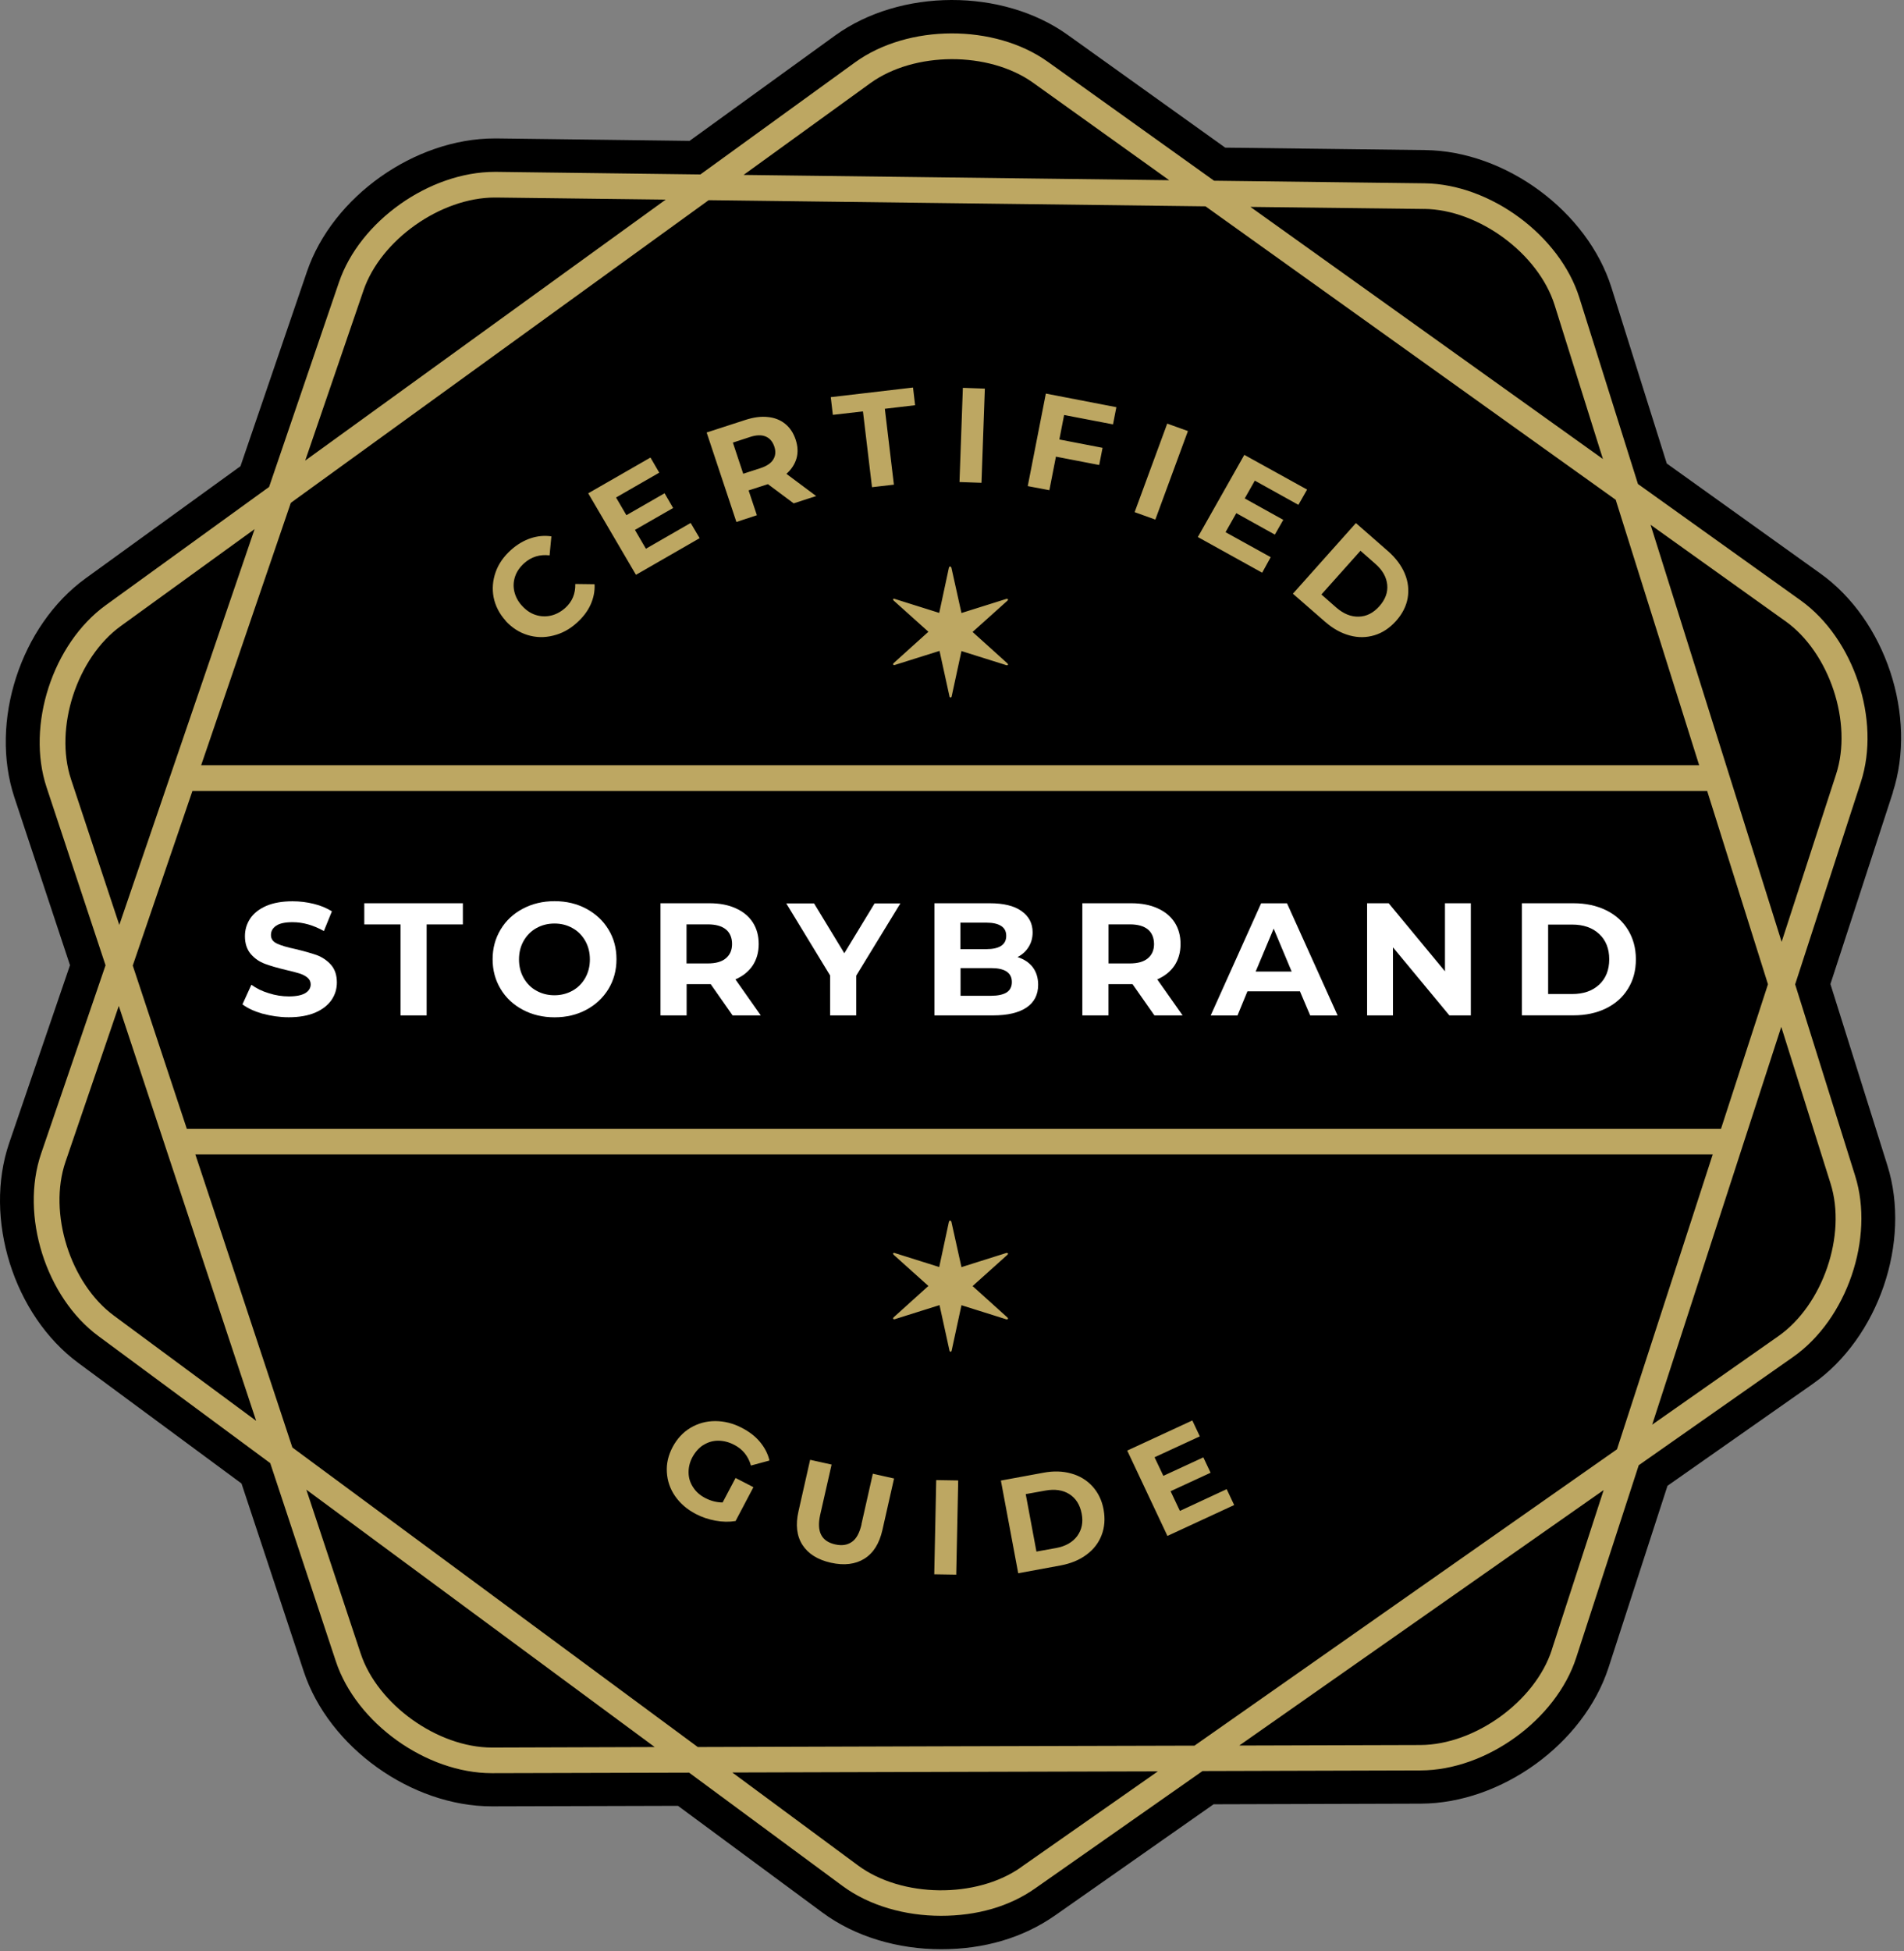 <svg width="368" height="377" viewBox="0 0 368 377" fill="none" xmlns="http://www.w3.org/2000/svg">
<rect x="0" y="0" width="368" height="377" fill="#808080" stroke="none"/>
<path d="M365.829 153.109C370.599 138.419 364.449 119.819 351.829 110.809L322.149 89.559L311.469 55.599C306.839 40.859 291.019 29.169 275.439 28.999L236.809 28.529L206.359 6.739C193.729 -2.301 174.009 -2.231 161.409 6.859L133.279 27.219L96.029 26.749H95.629C80.179 26.749 64.279 37.969 59.329 52.479L46.479 90.079L16.549 111.749C3.969 120.859 -2.081 139.459 2.799 154.129L13.529 186.499L1.779 220.849C-3.221 235.459 2.659 254.139 15.129 263.349L46.679 286.649L58.709 322.979C63.559 337.619 79.509 349.029 95.059 349.029H95.159L131.039 348.929L158.969 369.559C165.349 374.269 173.619 376.639 181.899 376.639C190.179 376.639 197.699 374.459 203.929 370.099L234.559 348.629L274.609 348.509C290.189 348.459 306.109 336.919 310.889 322.229L322.289 287.089L350.369 267.399C363.069 258.479 369.419 239.959 364.799 225.219L353.779 190.149L365.859 153.099L365.829 153.109Z" fill="black"/>
<path d="M50.759 195.879C49.129 195.409 47.859 194.809 46.859 194.069L48.589 190.279C49.539 190.969 50.639 191.519 51.939 191.909C53.239 192.329 54.519 192.529 55.819 192.529C57.269 192.529 58.319 192.309 59.019 191.889C59.699 191.469 60.049 190.899 60.049 190.209C60.049 189.689 59.849 189.269 59.449 188.919C59.049 188.569 58.519 188.299 57.899 188.099C57.269 187.899 56.399 187.679 55.319 187.429C53.649 187.029 52.289 186.639 51.219 186.239C50.139 185.839 49.239 185.219 48.489 184.359C47.739 183.489 47.339 182.329 47.339 180.889C47.339 179.629 47.689 178.489 48.369 177.469C49.049 176.459 50.099 175.639 51.469 175.039C52.849 174.449 54.549 174.149 56.549 174.149C57.949 174.149 59.299 174.319 60.649 174.649C61.979 174.969 63.149 175.469 64.149 176.089L62.599 179.899C60.569 178.759 58.549 178.189 56.549 178.189C55.119 178.189 54.069 178.409 53.399 178.859C52.719 179.309 52.369 179.899 52.369 180.669C52.369 181.439 52.769 181.959 53.549 182.329C54.329 182.699 55.529 183.049 57.129 183.389C58.809 183.789 60.159 184.179 61.229 184.549C62.279 184.949 63.209 185.569 63.959 186.409C64.709 187.249 65.109 188.389 65.109 189.849C65.109 191.089 64.759 192.229 64.059 193.239C63.359 194.249 62.309 195.069 60.909 195.669C59.509 196.259 57.809 196.559 55.809 196.559C54.059 196.559 52.379 196.309 50.779 195.869L50.759 195.879Z" fill="white"/>
<path d="M77.41 178.619H70.41V174.529H89.46V178.619H82.46V196.199H77.41V178.619Z" fill="white"/>
<path d="M101.041 195.109C99.211 194.139 97.791 192.809 96.761 191.099C95.731 189.389 95.211 187.479 95.211 185.349C95.211 183.219 95.731 181.309 96.761 179.599C97.791 177.889 99.211 176.549 101.041 175.589C102.861 174.619 104.911 174.129 107.191 174.129C109.471 174.129 111.511 174.619 113.321 175.589C115.121 176.559 116.571 177.889 117.601 179.599C118.651 181.309 119.151 183.219 119.151 185.349C119.151 187.479 118.631 189.389 117.601 191.099C116.551 192.809 115.121 194.149 113.321 195.109C111.521 196.079 109.471 196.569 107.191 196.569C104.911 196.569 102.861 196.079 101.041 195.109ZM110.661 191.419C111.711 190.829 112.511 190.009 113.111 188.969C113.711 187.899 114.011 186.719 114.011 185.379C114.011 184.039 113.711 182.849 113.111 181.789C112.511 180.749 111.711 179.909 110.661 179.339C109.611 178.739 108.461 178.449 107.161 178.449C105.861 178.449 104.711 178.749 103.661 179.339C102.611 179.929 101.811 180.749 101.211 181.789C100.611 182.849 100.311 184.039 100.311 185.379C100.311 186.719 100.611 187.909 101.211 188.969C101.811 190.009 102.611 190.849 103.661 191.419C104.711 192.009 105.861 192.309 107.161 192.309C108.461 192.309 109.641 191.989 110.661 191.419Z" fill="white"/>
<path d="M141.59 196.199L137.36 190.159H132.71V196.199H127.66V174.529H137.14C139.07 174.529 140.77 174.849 142.19 175.499C143.62 176.139 144.72 177.029 145.49 178.219C146.26 179.409 146.64 180.799 146.64 182.409C146.64 184.019 146.24 185.409 145.47 186.569C144.69 187.729 143.57 188.619 142.14 189.239L147.04 196.199H141.59ZM140.29 179.579C139.49 178.939 138.34 178.609 136.81 178.609H132.69V186.159H136.81C138.34 186.159 139.49 185.839 140.29 185.169C141.09 184.499 141.49 183.579 141.49 182.399C141.49 181.219 141.09 180.219 140.29 179.579Z" fill="white"/>
<path d="M165.489 188.519V196.199H160.439V188.479L151.969 174.559H157.339L163.189 184.189L169.039 174.559H174.019L165.489 188.519Z" fill="white"/>
<path d="M199.602 186.889C200.302 187.809 200.652 188.949 200.652 190.279C200.652 192.189 199.902 193.649 198.432 194.659C196.932 195.679 194.782 196.199 191.902 196.199H180.602V174.529H191.282C193.962 174.529 196.012 175.019 197.432 176.039C198.862 177.049 199.582 178.419 199.582 180.149C199.582 181.219 199.332 182.129 198.812 182.969C198.312 183.789 197.582 184.459 196.662 184.929C197.912 185.329 198.892 185.969 199.612 186.889H199.602ZM185.622 178.299V183.399H190.652C191.902 183.399 192.852 183.179 193.502 182.759C194.152 182.319 194.482 181.699 194.482 180.829C194.482 179.959 194.152 179.339 193.502 178.919C192.852 178.499 191.902 178.279 190.652 178.279H185.622V178.299ZM194.552 191.769C195.222 191.349 195.572 190.649 195.572 189.759C195.572 187.949 194.222 187.059 191.552 187.059H185.652V192.409H191.552C192.852 192.409 193.872 192.189 194.552 191.769Z" fill="white"/>
<path d="M223.121 196.199L218.891 190.159H214.241V196.199H209.191V174.529H218.671C220.601 174.529 222.291 174.849 223.721 175.499C225.151 176.139 226.241 177.029 227.021 178.219C227.791 179.409 228.171 180.799 228.171 182.409C228.171 184.019 227.771 185.409 227.001 186.569C226.221 187.729 225.101 188.619 223.671 189.239L228.571 196.199H223.121ZM221.851 179.579C221.051 178.939 219.901 178.609 218.371 178.609H214.251V186.159H218.371C219.901 186.159 221.051 185.839 221.851 185.169C222.651 184.499 223.051 183.579 223.051 182.399C223.031 181.159 222.621 180.219 221.851 179.579Z" fill="white"/>
<path d="M251.25 191.549H241.1L239.18 196.209H234L243.75 174.539H248.75L258.53 196.209H253.23L251.25 191.549ZM249.65 187.729L246.17 179.429L242.69 187.729H249.64H249.65Z" fill="white"/>
<path d="M284.28 174.529V196.199H280.13L269.23 183.049V196.199H264.23V174.529H268.4L279.28 187.679V174.529H284.28Z" fill="white"/>
<path d="M294.148 174.529H304.098C306.468 174.529 308.578 174.979 310.398 175.869C312.228 176.759 313.648 178.019 314.648 179.659C315.648 181.289 316.178 183.179 316.178 185.359C316.178 187.539 315.678 189.419 314.648 191.059C313.648 192.689 312.218 193.959 310.398 194.849C308.578 195.739 306.468 196.189 304.098 196.189H294.148V174.539V174.529ZM303.848 192.069C306.048 192.069 307.778 191.469 309.078 190.259C310.378 189.049 311.028 187.409 311.028 185.359C311.028 183.309 310.378 181.669 309.078 180.459C307.778 179.249 306.028 178.649 303.848 178.649H299.218V192.069H303.848Z" fill="white"/>
<path d="M211.149 287.199C210.049 286.009 208.699 285.169 207.049 284.719C205.399 284.249 203.599 284.199 201.649 284.569L193.449 286.079L196.799 303.989L204.999 302.479C206.949 302.109 208.619 301.439 209.999 300.399C211.379 299.379 212.349 298.119 212.919 296.609C213.499 295.099 213.619 293.469 213.299 291.679C212.979 289.899 212.229 288.389 211.149 287.199ZM208.199 296.809C207.299 297.999 205.969 298.769 204.149 299.109L200.319 299.799L198.249 288.699L202.079 288.009C203.879 287.689 205.429 287.909 206.679 288.699C207.929 289.489 208.729 290.749 209.059 292.459C209.389 294.139 209.089 295.579 208.209 296.789L208.199 296.809ZM256.149 120.169C257.649 121.479 259.219 122.349 260.869 122.789C262.519 123.239 264.119 123.209 265.669 122.739C267.219 122.269 268.589 121.349 269.819 119.989C271.039 118.629 271.789 117.139 272.069 115.579C272.339 113.989 272.169 112.409 271.519 110.849C270.869 109.289 269.799 107.849 268.319 106.539L262.069 101.069L249.889 114.719L256.139 120.169H256.149ZM262.949 106.419L265.849 108.969C267.229 110.179 267.969 111.519 268.119 112.979C268.269 114.469 267.739 115.849 266.599 117.139C265.449 118.429 264.119 119.119 262.619 119.149C261.119 119.199 259.689 118.609 258.299 117.419L255.399 114.869L262.949 106.419ZM245.599 107.659L236.869 102.829L238.949 99.159L246.399 103.299L248.029 100.449L240.579 96.309L242.529 92.869L250.949 97.549L252.629 94.599L240.499 87.889L231.519 103.769L243.949 110.659L245.599 107.659ZM229.599 83.289L225.599 81.849L219.299 98.959L223.299 100.399L229.599 83.289ZM228.049 291.949L226.249 288.139L233.979 284.569L232.579 281.599L224.849 285.169L223.149 281.579L231.899 277.539L230.449 274.469L217.869 280.289L225.639 296.779L238.539 290.809L237.089 287.739L228.039 291.949H228.049ZM346.959 190.209L359.659 151.129C363.559 139.139 358.329 123.389 348.029 116.009L316.579 93.519L305.249 57.509C301.469 45.499 288.049 35.589 275.349 35.419L234.649 34.919L202.549 11.959C192.249 4.579 175.519 4.629 165.249 12.059L135.369 33.709L95.939 33.209H95.639C83.009 33.209 69.539 42.719 65.509 54.559L52.009 94.089L20.429 116.949C10.179 124.379 5.049 140.159 8.999 152.119L20.399 186.519L7.949 222.899C3.869 234.839 8.849 250.659 19.029 258.169L52.229 282.709L64.909 320.999C68.859 332.939 82.389 342.619 95.059 342.619H95.139L133.189 342.519L162.839 364.409C168.039 368.249 174.959 370.179 181.869 370.179C188.779 370.179 195.069 368.419 200.119 364.849L232.419 342.209L274.549 342.089C287.249 342.069 300.779 332.279 304.649 320.289L316.729 283.119L346.579 262.189C356.959 254.909 362.329 239.209 358.559 227.199L346.959 190.199V190.209ZM345.079 120.019C353.609 126.109 358.109 139.659 354.879 149.589L344.349 181.989L319.019 101.399L345.069 120.019H345.079ZM341.709 190.179L332.629 218.119H36.109L25.659 186.569L37.189 152.839H329.959L341.709 190.189V190.179ZM275.279 40.369C285.809 40.489 297.359 49.009 300.479 58.969L309.809 88.689L272.229 61.819L241.679 39.979L275.279 40.379V40.369ZM168.219 16.069C176.719 9.929 191.099 9.879 199.649 15.969L225.979 34.819L143.719 33.799L168.219 16.069ZM70.239 56.149C73.589 46.339 85.189 38.169 95.639 38.169H95.889L128.669 38.569L87.189 68.589L58.989 88.999L70.239 56.159V56.149ZM56.209 97.159L90.139 72.589L136.969 38.679L232.999 39.869L269.299 65.829L312.279 96.569L328.409 147.859H38.879L56.209 97.159ZM13.729 150.579C10.449 140.669 14.859 127.099 23.359 120.959L49.209 102.239L23.059 178.719L13.729 150.579ZM22.009 254.209C13.559 247.969 9.279 234.369 12.659 224.489L22.959 194.369L40.509 247.369L49.509 274.539L22.009 254.209ZM95.139 337.669H95.089C84.589 337.669 72.939 329.349 69.689 319.439L59.209 287.839L126.539 337.569L95.139 337.669ZM197.269 360.849C188.669 366.869 174.289 366.699 165.839 360.449L141.539 342.489L184.789 342.369L223.789 342.269L197.259 360.839L197.269 360.849ZM299.929 318.799C296.699 328.729 285.079 337.129 274.549 337.179L239.519 337.279L309.949 287.919L299.919 318.799H299.929ZM312.529 280.039L230.869 337.299L184.769 337.419L134.869 337.569L56.509 279.689L45.309 245.829L37.759 223.069H331.029L327.079 235.249L312.529 280.029V280.039ZM343.729 258.169L319.329 275.279L331.829 236.769L344.279 198.409L353.809 228.699C356.939 238.659 352.309 252.149 343.729 258.169ZM135.939 279.219C136.819 278.669 137.769 278.379 138.789 278.379C139.809 278.379 140.859 278.629 141.889 279.169C143.539 280.009 144.619 281.349 145.139 283.179L148.719 282.209C148.419 280.899 147.789 279.709 146.889 278.619C145.989 277.529 144.819 276.639 143.389 275.899C141.689 275.009 139.969 274.589 138.219 274.589C136.469 274.589 134.889 275.039 133.439 275.899C131.989 276.769 130.859 278.009 130.009 279.589C129.159 281.199 128.779 282.809 128.889 284.489C128.989 286.149 129.509 287.689 130.489 289.099C131.469 290.509 132.789 291.649 134.489 292.539C135.669 293.159 136.939 293.579 138.289 293.829C139.639 294.079 140.939 294.099 142.169 293.899L145.619 287.359L142.169 285.579L139.669 290.309C138.569 290.309 137.469 290.039 136.369 289.489C135.349 288.969 134.549 288.279 133.989 287.409C133.419 286.569 133.109 285.629 133.089 284.609C133.059 283.599 133.289 282.579 133.809 281.589C134.379 280.549 135.079 279.759 135.929 279.209L135.939 279.219ZM180.569 304.189L184.819 304.259L185.199 286.059L180.949 285.989L180.569 304.189ZM204.099 88.239L212.449 89.849L213.099 86.529L204.749 84.919L205.669 80.189L215.119 81.999L215.769 78.679L202.139 76.049L198.639 93.929L202.819 94.719L204.089 88.229L204.099 88.239ZM166.519 294.529C166.139 296.159 165.549 297.299 164.669 297.919C163.789 298.539 162.739 298.709 161.439 298.419C158.759 297.829 157.819 295.939 158.509 292.769L160.729 282.989L156.579 282.069L154.329 292.029C153.729 294.629 153.999 296.809 155.099 298.519C156.199 300.229 158.049 301.389 160.599 301.959C163.149 302.529 165.329 302.259 167.049 301.189C168.799 300.099 169.949 298.269 170.549 295.639L172.799 285.679L168.699 284.759L166.499 294.519L166.519 294.529ZM135.219 103.969L133.489 101.049L124.839 106.029L122.719 102.389L130.099 98.159L128.449 95.309L121.069 99.549L119.069 96.129L127.419 91.329L125.719 88.409L113.689 95.319L122.919 111.069L135.219 103.989V103.969ZM97.709 119.949C98.939 121.289 100.339 122.199 101.959 122.699C103.559 123.189 105.209 123.239 106.889 122.819C108.569 122.419 110.089 121.609 111.489 120.339C112.669 119.279 113.569 118.109 114.139 116.849C114.709 115.589 114.989 114.269 114.919 112.889L111.189 112.839C111.239 114.719 110.589 116.279 109.219 117.499C108.369 118.239 107.439 118.739 106.439 118.959C105.439 119.179 104.459 119.129 103.489 118.809C102.509 118.489 101.659 117.889 100.889 117.049C100.119 116.209 99.639 115.289 99.409 114.299C99.179 113.309 99.239 112.339 99.559 111.379C99.889 110.409 100.489 109.569 101.339 108.799C102.709 107.589 104.339 107.089 106.219 107.309L106.569 103.639C105.219 103.439 103.869 103.569 102.549 104.009C101.219 104.459 99.949 105.199 98.769 106.259C97.369 107.519 96.369 108.929 95.799 110.539C95.229 112.149 95.099 113.759 95.399 115.399C95.749 117.109 96.519 118.589 97.719 119.929L97.709 119.949ZM146.289 99.559L144.689 94.759L148.219 93.619L148.419 93.549L153.399 97.259L157.749 95.849L151.999 91.559C152.969 90.689 153.619 89.699 153.949 88.559C154.269 87.419 154.199 86.209 153.779 84.939C153.349 83.649 152.679 82.639 151.749 81.889C150.829 81.149 149.699 80.699 148.399 80.579C147.099 80.429 145.679 80.629 144.129 81.119L136.579 83.569L142.329 100.859L146.299 99.549L146.289 99.559ZM144.919 84.449C146.139 84.049 147.139 83.999 147.949 84.329C148.749 84.649 149.319 85.299 149.649 86.259C149.979 87.229 149.899 88.069 149.449 88.789C148.999 89.529 148.149 90.079 146.949 90.469L143.649 91.539L141.649 85.519L144.929 84.449H144.919ZM172.789 242.069L172.609 242.169V242.269L172.709 242.439L179.439 248.479L172.709 254.549L172.609 254.719V254.819L172.789 254.919L172.939 254.899L181.589 252.179L183.519 260.999C183.519 260.999 183.539 261.099 183.589 261.119C183.619 261.139 183.669 261.169 183.709 261.189C183.759 261.189 183.809 261.189 183.829 261.159C183.859 261.139 183.879 261.089 183.929 260.989L185.829 252.199L194.479 254.919L194.629 254.939L194.829 254.839V254.739L194.709 254.569L187.979 248.499L194.709 242.459L194.829 242.289V242.189L194.629 242.089L194.479 242.109L185.829 244.839L183.879 236.049C183.859 235.999 183.829 235.979 183.779 235.929C183.759 235.899 183.709 235.849 183.629 235.829C183.599 235.829 183.579 235.849 183.529 235.879C183.479 235.929 183.459 235.979 183.409 236.049L181.529 244.819L172.879 242.099L172.779 242.069H172.789ZM172.789 115.659L172.609 115.759V115.859L172.709 116.029L179.439 122.069L172.709 128.139L172.609 128.309V128.409L172.789 128.509L172.939 128.489L181.589 125.769L183.519 134.589C183.519 134.639 183.539 134.689 183.589 134.709C183.619 134.729 183.669 134.759 183.709 134.779C183.759 134.779 183.809 134.779 183.829 134.759C183.859 134.739 183.879 134.679 183.929 134.589L185.829 125.799L194.479 128.519L194.629 128.549L194.829 128.449V128.349L194.709 128.179L187.979 122.109L194.709 116.069L194.829 115.899V115.799L194.629 115.699L194.479 115.729L185.829 118.449L183.879 109.659C183.879 109.659 183.829 109.589 183.779 109.539C183.759 109.519 183.709 109.469 183.629 109.439C183.599 109.439 183.579 109.459 183.529 109.489C183.479 109.539 183.459 109.589 183.409 109.659L181.529 118.429L172.879 115.709L172.779 115.689L172.789 115.659ZM190.349 75.089L186.099 74.939L185.449 93.139L189.699 93.289L190.349 75.089ZM166.789 79.479L168.539 94.139L172.769 93.649L171.019 78.989L176.869 78.299L176.469 74.879L160.569 76.739L160.969 80.159L166.799 79.489L166.789 79.479Z" fill="#BDA762"/>
</svg>
